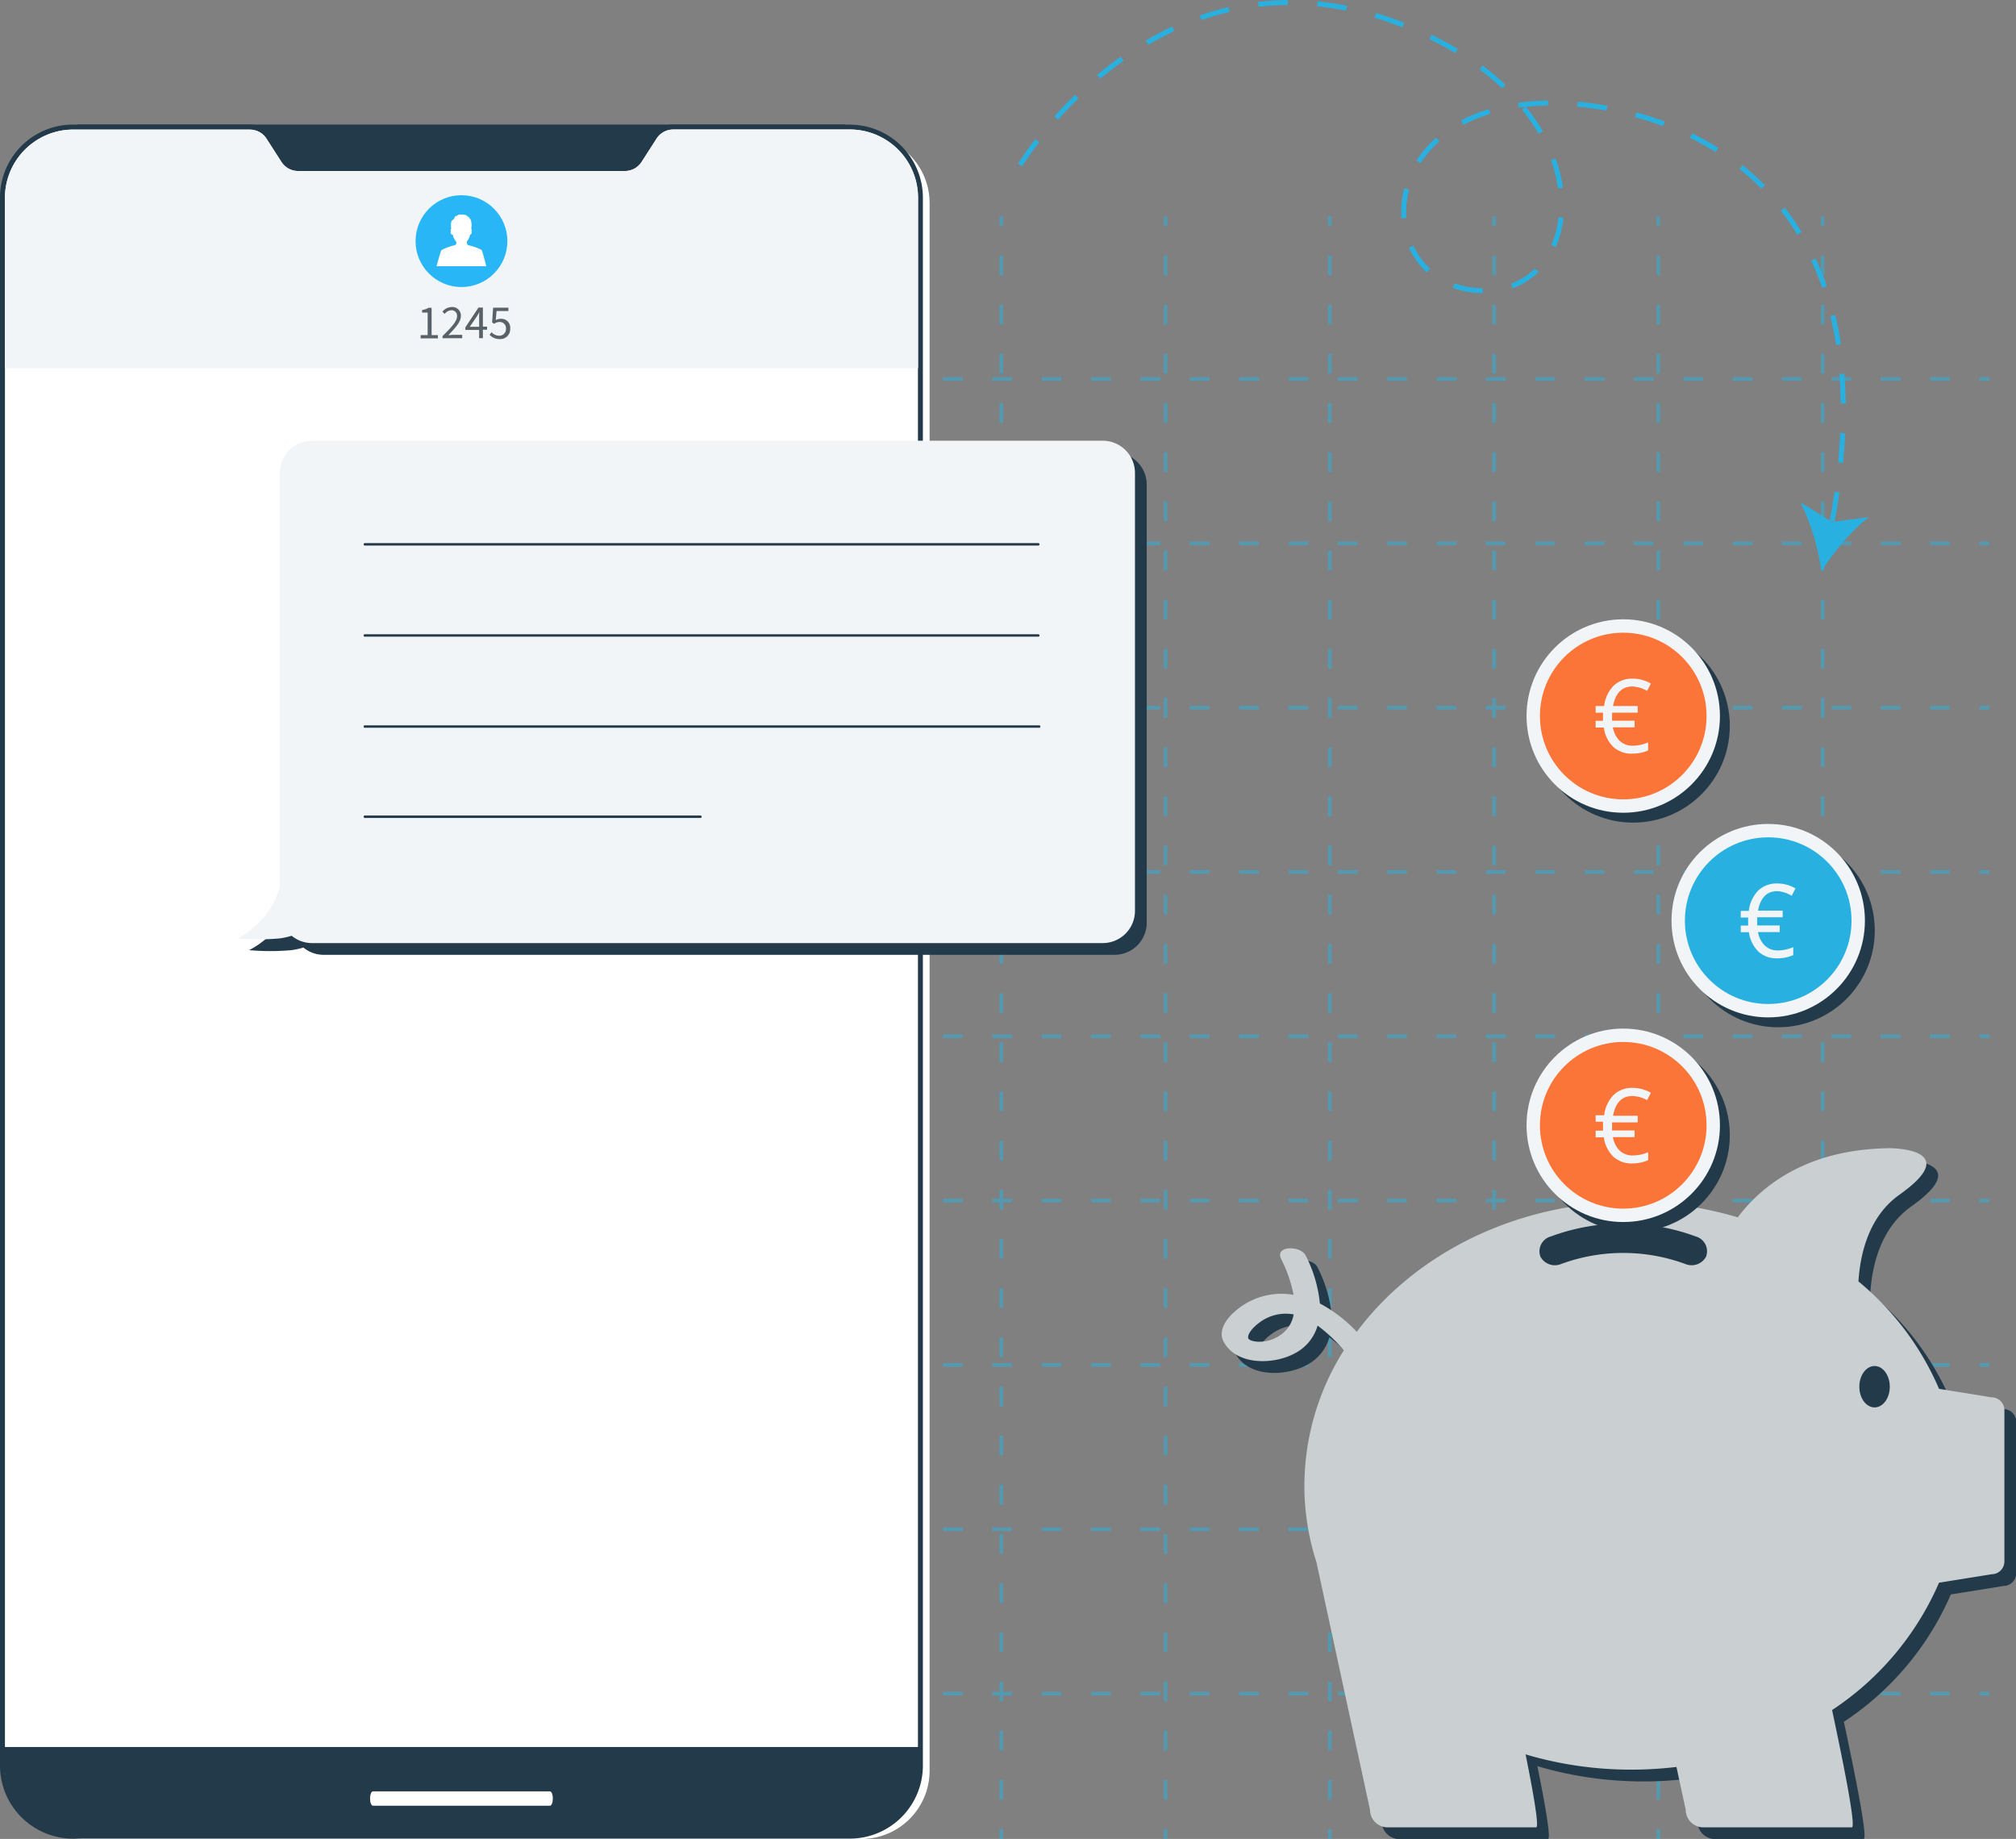 <svg id="Layer_16" data-name="Layer 16" xmlns="http://www.w3.org/2000/svg" xmlns:xlink="http://www.w3.org/1999/xlink" width="408.43" height="372.48" viewBox="0 0 408.43 372.48"><rect x="0" y="0" width="408.43" height="372.48" fill="#808080" stroke="none"/><defs><filter id="luminosity-noclip" x="260" y="-8401.87" width="6.56" height="32766" filterUnits="userSpaceOnUse" color-interpolation-filters="sRGB"><feFlood flood-color="#fff" result="bg"/><feBlend in="SourceGraphic" in2="bg"/></filter><mask id="mask" x="260" y="-8401.87" width="6.56" height="32766" maskUnits="userSpaceOnUse"><g style="filter:url(#luminosity-noclip)"/></mask><linearGradient id="linear-gradient" x1="-4822.97" y1="272" x2="-4816.4" y2="272" gradientTransform="matrix(-1, 0, 0, 1, -4556.4, 0)" gradientUnits="userSpaceOnUse"><stop offset="0"/><stop offset="0.16" stop-color="#030303"/><stop offset="0.29" stop-color="#0d0d0d"/><stop offset="0.41" stop-color="#1e1e1e"/><stop offset="0.52" stop-color="#363636"/><stop offset="0.63" stop-color="#555"/><stop offset="0.74" stop-color="#7b7b7b"/><stop offset="0.84" stop-color="#a7a7a7"/><stop offset="0.94" stop-color="#dadada"/><stop offset="1" stop-color="#fff"/></linearGradient><filter id="luminosity-noclip-2" x="260" y="268.94" width="6.56" height="6.13" filterUnits="userSpaceOnUse" color-interpolation-filters="sRGB"><feFlood flood-color="#fff" result="bg"/><feBlend in="SourceGraphic" in2="bg"/></filter><mask id="mask-2" x="260" y="268.94" width="6.56" height="6.13" maskUnits="userSpaceOnUse"><g style="mask:url(#mask);filter:url(#luminosity-noclip-2)"><path d="M261.17,274.52a9.17,9.17,0,0,0,4.55-5.58c.29.2.57.41.85.64a9.29,9.29,0,0,1-4.18,4.5,12.31,12.31,0,0,1-2.39,1A12.59,12.59,0,0,0,261.17,274.52Z" style="mix-blend-mode:multiply;fill:url(#linear-gradient)"/></g></mask><linearGradient id="linear-gradient-2" x1="-4822.97" y1="272" x2="-4816.4" y2="272" gradientTransform="matrix(-1, 0, 0, 1, -4556.4, 0)" gradientUnits="userSpaceOnUse"><stop offset="0" stop-color="#fff"/><stop offset="0.91" stop-color="#fff"/><stop offset="1" stop-color="#fff"/></linearGradient><clipPath id="clip-path"><path d="M172.51,371.55h-158a13.85,13.85,0,0,1-13.58-14V40.18A13.89,13.89,0,0,1,14.52,26.11H50.75A4,4,0,0,1,54.14,28l3,4.68a4.05,4.05,0,0,0,3.4,1.88H127a4,4,0,0,0,3.4-1.88l3-4.68a4,4,0,0,1,3.4-1.88h35.72a13.85,13.85,0,0,1,13.58,14V357.52A13.85,13.85,0,0,1,172.51,371.55Z" style="fill:none"/></clipPath><clipPath id="clip-path-2"><path d="M172.41,371.43H14.56A13.84,13.84,0,0,1,1,357.41V40.25a13.84,13.84,0,0,1,13.56-14H50.63A4,4,0,0,1,54,28.1l3,4.67a4,4,0,0,0,3.38,1.87h66.17A4,4,0,0,0,130,32.77l3-4.67a4,4,0,0,1,3.38-1.87h36.07a13.84,13.84,0,0,1,13.56,14V357.41A13.84,13.84,0,0,1,172.41,371.43Z" style="fill:none"/></clipPath></defs><g style="opacity:0.5"><line x1="103" y1="43.8" x2="103" y2="45.8" style="fill:none;stroke:#28b1e0;stroke-miterlimit:10;stroke-width:0.75px"/><line x1="103" y1="51.77" x2="103" y2="367.5" style="fill:none;stroke:#28b1e0;stroke-miterlimit:10;stroke-width:0.75px;stroke-dasharray:3.984,5.976"/><line x1="103" y1="370.48" x2="103" y2="372.48" style="fill:none;stroke:#28b1e0;stroke-miterlimit:10;stroke-width:0.75px"/><line x1="136.29" y1="43.8" x2="136.29" y2="45.8" style="fill:none;stroke:#28b1e0;stroke-miterlimit:10;stroke-width:0.75px"/><line x1="136.29" y1="51.77" x2="136.29" y2="367.5" style="fill:none;stroke:#28b1e0;stroke-miterlimit:10;stroke-width:0.75px;stroke-dasharray:3.984,5.976"/><line x1="136.29" y1="370.48" x2="136.29" y2="372.48" style="fill:none;stroke:#28b1e0;stroke-miterlimit:10;stroke-width:0.75px"/><line x1="169.57" y1="43.8" x2="169.57" y2="45.8" style="fill:none;stroke:#28b1e0;stroke-miterlimit:10;stroke-width:0.75px"/><line x1="169.57" y1="51.77" x2="169.57" y2="367.5" style="fill:none;stroke:#28b1e0;stroke-miterlimit:10;stroke-width:0.75px;stroke-dasharray:3.984,5.976"/><line x1="169.57" y1="370.48" x2="169.57" y2="372.48" style="fill:none;stroke:#28b1e0;stroke-miterlimit:10;stroke-width:0.75px"/><line x1="202.85" y1="43.8" x2="202.85" y2="45.8" style="fill:none;stroke:#28b1e0;stroke-miterlimit:10;stroke-width:0.75px"/><line x1="202.85" y1="51.77" x2="202.85" y2="367.5" style="fill:none;stroke:#28b1e0;stroke-miterlimit:10;stroke-width:0.75px;stroke-dasharray:3.984,5.976"/><line x1="202.85" y1="370.48" x2="202.85" y2="372.48" style="fill:none;stroke:#28b1e0;stroke-miterlimit:10;stroke-width:0.75px"/><line x1="236.13" y1="43.8" x2="236.13" y2="45.8" style="fill:none;stroke:#28b1e0;stroke-miterlimit:10;stroke-width:0.75px"/><line x1="236.13" y1="51.77" x2="236.13" y2="367.5" style="fill:none;stroke:#28b1e0;stroke-miterlimit:10;stroke-width:0.75px;stroke-dasharray:3.984,5.976"/><line x1="236.13" y1="370.48" x2="236.13" y2="372.48" style="fill:none;stroke:#28b1e0;stroke-miterlimit:10;stroke-width:0.75px"/><line x1="269.42" y1="43.8" x2="269.42" y2="45.8" style="fill:none;stroke:#28b1e0;stroke-miterlimit:10;stroke-width:0.75px"/><line x1="269.42" y1="51.77" x2="269.42" y2="367.5" style="fill:none;stroke:#28b1e0;stroke-miterlimit:10;stroke-width:0.75px;stroke-dasharray:3.984,5.976"/><line x1="269.42" y1="370.48" x2="269.42" y2="372.48" style="fill:none;stroke:#28b1e0;stroke-miterlimit:10;stroke-width:0.75px"/><line x1="302.7" y1="43.8" x2="302.7" y2="45.8" style="fill:none;stroke:#28b1e0;stroke-miterlimit:10;stroke-width:0.75px"/><line x1="302.7" y1="51.77" x2="302.7" y2="367.5" style="fill:none;stroke:#28b1e0;stroke-miterlimit:10;stroke-width:0.75px;stroke-dasharray:3.984,5.976"/><line x1="302.7" y1="370.48" x2="302.7" y2="372.48" style="fill:none;stroke:#28b1e0;stroke-miterlimit:10;stroke-width:0.75px"/><line x1="335.98" y1="43.8" x2="335.98" y2="45.8" style="fill:none;stroke:#28b1e0;stroke-miterlimit:10;stroke-width:0.75px"/><line x1="335.98" y1="51.77" x2="335.98" y2="367.5" style="fill:none;stroke:#28b1e0;stroke-miterlimit:10;stroke-width:0.75px;stroke-dasharray:3.984,5.976"/><line x1="335.98" y1="370.48" x2="335.98" y2="372.48" style="fill:none;stroke:#28b1e0;stroke-miterlimit:10;stroke-width:0.75px"/><line x1="369.27" y1="43.8" x2="369.27" y2="45.8" style="fill:none;stroke:#28b1e0;stroke-miterlimit:10;stroke-width:0.75px"/><line x1="369.27" y1="51.77" x2="369.27" y2="367.5" style="fill:none;stroke:#28b1e0;stroke-miterlimit:10;stroke-width:0.75px;stroke-dasharray:3.984,5.976"/><line x1="369.27" y1="370.48" x2="369.27" y2="372.48" style="fill:none;stroke:#28b1e0;stroke-miterlimit:10;stroke-width:0.75px"/><line x1="403.04" y1="76.77" x2="401.04" y2="76.77" style="fill:none;stroke:#28b1e0;stroke-miterlimit:10;stroke-width:0.75px"/><line x1="395.04" y1="76.77" x2="78.03" y2="76.77" style="fill:none;stroke:#28b1e0;stroke-miterlimit:10;stroke-width:0.75px;stroke-dasharray:4,6"/><line x1="75.03" y1="76.77" x2="73.03" y2="76.77" style="fill:none;stroke:#28b1e0;stroke-miterlimit:10;stroke-width:0.75px"/><line x1="403.04" y1="110.05" x2="401.04" y2="110.05" style="fill:none;stroke:#28b1e0;stroke-miterlimit:10;stroke-width:0.75px"/><line x1="395.04" y1="110.05" x2="78.03" y2="110.05" style="fill:none;stroke:#28b1e0;stroke-miterlimit:10;stroke-width:0.75px;stroke-dasharray:4,6"/><line x1="75.03" y1="110.05" x2="73.03" y2="110.05" style="fill:none;stroke:#28b1e0;stroke-miterlimit:10;stroke-width:0.75px"/><line x1="403.04" y1="143.34" x2="401.04" y2="143.34" style="fill:none;stroke:#28b1e0;stroke-miterlimit:10;stroke-width:0.75px"/><line x1="395.04" y1="143.34" x2="78.03" y2="143.34" style="fill:none;stroke:#28b1e0;stroke-miterlimit:10;stroke-width:0.75px;stroke-dasharray:4,6"/><line x1="75.03" y1="143.34" x2="73.03" y2="143.34" style="fill:none;stroke:#28b1e0;stroke-miterlimit:10;stroke-width:0.75px"/><line x1="403.04" y1="176.62" x2="401.04" y2="176.62" style="fill:none;stroke:#28b1e0;stroke-miterlimit:10;stroke-width:0.75px"/><line x1="395.04" y1="176.62" x2="78.03" y2="176.62" style="fill:none;stroke:#28b1e0;stroke-miterlimit:10;stroke-width:0.75px;stroke-dasharray:4,6"/><line x1="75.03" y1="176.62" x2="73.03" y2="176.62" style="fill:none;stroke:#28b1e0;stroke-miterlimit:10;stroke-width:0.75px"/><line x1="403.04" y1="209.9" x2="401.04" y2="209.9" style="fill:none;stroke:#28b1e0;stroke-miterlimit:10;stroke-width:0.75px"/><line x1="395.04" y1="209.9" x2="78.03" y2="209.9" style="fill:none;stroke:#28b1e0;stroke-miterlimit:10;stroke-width:0.75px;stroke-dasharray:4,6"/><line x1="75.03" y1="209.9" x2="73.03" y2="209.9" style="fill:none;stroke:#28b1e0;stroke-miterlimit:10;stroke-width:0.75px"/><line x1="403.04" y1="243.18" x2="401.04" y2="243.18" style="fill:none;stroke:#28b1e0;stroke-miterlimit:10;stroke-width:0.75px"/><line x1="395.04" y1="243.18" x2="78.03" y2="243.18" style="fill:none;stroke:#28b1e0;stroke-miterlimit:10;stroke-width:0.75px;stroke-dasharray:4,6"/><line x1="75.03" y1="243.18" x2="73.03" y2="243.18" style="fill:none;stroke:#28b1e0;stroke-miterlimit:10;stroke-width:0.75px"/><line x1="403.04" y1="276.47" x2="401.04" y2="276.47" style="fill:none;stroke:#28b1e0;stroke-miterlimit:10;stroke-width:0.75px"/><line x1="395.04" y1="276.47" x2="78.03" y2="276.47" style="fill:none;stroke:#28b1e0;stroke-miterlimit:10;stroke-width:0.75px;stroke-dasharray:4,6"/><line x1="75.03" y1="276.47" x2="73.03" y2="276.47" style="fill:none;stroke:#28b1e0;stroke-miterlimit:10;stroke-width:0.75px"/><line x1="403.04" y1="309.75" x2="401.04" y2="309.75" style="fill:none;stroke:#28b1e0;stroke-miterlimit:10;stroke-width:0.75px"/><line x1="395.04" y1="309.75" x2="78.03" y2="309.75" style="fill:none;stroke:#28b1e0;stroke-miterlimit:10;stroke-width:0.75px;stroke-dasharray:4,6"/><line x1="75.03" y1="309.75" x2="73.03" y2="309.75" style="fill:none;stroke:#28b1e0;stroke-miterlimit:10;stroke-width:0.75px"/><line x1="403.04" y1="343.03" x2="401.04" y2="343.03" style="fill:none;stroke:#28b1e0;stroke-miterlimit:10;stroke-width:0.75px"/><line x1="395.04" y1="343.03" x2="78.03" y2="343.03" style="fill:none;stroke:#28b1e0;stroke-miterlimit:10;stroke-width:0.75px;stroke-dasharray:4,6"/><line x1="75.03" y1="343.03" x2="73.03" y2="343.03" style="fill:none;stroke:#28b1e0;stroke-miterlimit:10;stroke-width:0.75px"/></g><path d="M250.32,274.21c2.67,4.84,10.24,4.6,14.46,2.25a9.13,9.13,0,0,0,4.54-5.58,33.37,33.37,0,0,1,5.33,5,51.32,51.32,0,0,0-8,27.44,50.45,50.45,0,0,0,2.68,16.17c-.06-.19-.14-.37-.21-.56l10.83,50a3.58,3.58,0,0,0,3.58,3.58h30.07c.64,0-.41-6.25-2.13-14.76l-.49-.16a75.79,75.79,0,0,0,31.52,2.63l-.46.07,1.87,8.64a3.58,3.58,0,0,0,3.58,3.58h30.07c.85,0-1.29-11.05-4-23.76-.18.13-.38.25-.57.37a59,59,0,0,0,22.24-26.17l10.66-1.71a2.59,2.59,0,0,0,2.58-2.59V288a2.59,2.59,0,0,0-2.58-2.59l-10.66-1.71a57.42,57.42,0,0,0-16.32-21.76c.39-6.12,2.32-13.33,8.32-17.59,12.51-8.87-.24-9.43-2.26-9.4-17,.27-26,8-30.51,14a75.46,75.46,0,0,0-21.53-3.12c-23.35,0-43.86,10.49-55.66,26.32a28.14,28.14,0,0,0-7.48-5.74,27,27,0,0,0-2.85-9.69c-1-2.13-6.34-2-5,.65a27.76,27.76,0,0,1,2.54,7.29,14.22,14.22,0,0,0-12.1,3.54C250.76,269.63,249.11,272,250.32,274.21Zm7.07-3.84a8.86,8.86,0,0,1,7.09-1.77,6.33,6.33,0,0,1-2.78,4.24,7.36,7.36,0,0,1-4.49,1.28,4.54,4.54,0,0,1-1.49-.29c-.23-.12-.45-.37-.4-.27C254.91,272.64,256.34,271.12,257.39,270.37Z" style="fill:#223a4a"/><path d="M247.93,271.82c2.67,4.84,10.24,4.6,14.46,2.26a9.17,9.17,0,0,0,4.55-5.58,32.39,32.39,0,0,1,5.32,5,51.46,51.46,0,0,0-8,27.45,50.43,50.43,0,0,0,2.67,16.16c-.06-.19-.14-.37-.2-.56l10.82,50a3.59,3.59,0,0,0,3.59,3.58h30.07c.63,0-.42-6.26-2.13-14.76l-.5-.17a75,75,0,0,0,21.94,3.24,77.36,77.36,0,0,0,9.58-.6l-.46.06,1.87,8.65a3.59,3.59,0,0,0,3.59,3.58h30.07c.84,0-1.29-11.06-4-23.76l-.57.37a59,59,0,0,0,22.24-26.17l10.65-1.71a2.59,2.59,0,0,0,2.59-2.59V285.61a2.59,2.59,0,0,0-2.59-2.58l-10.65-1.72a57.63,57.63,0,0,0-16.33-21.76c.4-6.12,2.32-13.32,8.33-17.58,12.51-8.87-.24-9.44-2.26-9.4-17,.27-26,8-30.52,14a75.41,75.41,0,0,0-21.53-3.12c-23.35,0-43.86,10.48-55.66,26.31a28.46,28.46,0,0,0-7.47-5.74,27,27,0,0,0-2.86-9.68c-1.05-2.13-6.33-2.06-5,.65a27.69,27.69,0,0,1,2.53,7.28,14.23,14.23,0,0,0-12.1,3.55C248.37,267.24,246.72,269.64,247.93,271.82ZM255,268a8.87,8.87,0,0,1,7.09-1.77,6.33,6.33,0,0,1-2.78,4.24,7.36,7.36,0,0,1-4.48,1.29,4.71,4.71,0,0,1-1.49-.3c-.24-.11-.45-.37-.41-.27C252.53,270.25,254,268.74,255,268Z" style="fill:#cacfd1"/><g style="mask:url(#mask-2)"><path d="M261.17,274.52a9.17,9.17,0,0,0,4.55-5.58c.29.2.57.41.85.64a9.29,9.29,0,0,1-4.18,4.5,12.31,12.31,0,0,1-2.39,1A12.59,12.59,0,0,0,261.17,274.52Z" style="opacity:0.63;fill:url(#linear-gradient-2)"/></g><path d="M376.69,280.88c0,2.31,1.38,4.19,3.09,4.19s3.08-1.88,3.08-4.19-1.38-4.2-3.08-4.2S376.69,278.56,376.69,280.88Z" style="fill:#223a4a"/><path d="M312.09,254.55a3.32,3.32,0,0,0,4.14,1.49,36.46,36.46,0,0,1,25.26,0,3.32,3.32,0,0,0,4.14-1.49h0a3.11,3.11,0,0,0-2.07-4.1,42.33,42.33,0,0,0-29.39,0,3.11,3.11,0,0,0-2.08,4.1Z" style="fill:#223a4a"/><path d="M174.79,372.48H16.94a13.83,13.83,0,0,1-13.56-14V41.31a13.84,13.84,0,0,1,13.56-14H53a4,4,0,0,1,3.39,1.87l3,4.67a4,4,0,0,0,3.38,1.87h66.16a4,4,0,0,0,3.39-1.87l3-4.67a4,4,0,0,1,3.38-1.87h36.07a13.84,13.84,0,0,1,13.56,14V358.46A13.83,13.83,0,0,1,174.79,372.48Z" style="fill:#fff"/><rect x="16.2" y="25.73" width="154.57" height="17.82" style="fill:#223a4a"/><path d="M170.27,26.23V43.05H16.7V26.23H170.27m1-1H15.7V44.05H171.27V25.23Z" style="fill:#223a4a"/><path d="M14.56,371.93A14.32,14.32,0,0,1,.5,357.41V40.25A14.31,14.31,0,0,1,14.56,25.73H50.63a4.54,4.54,0,0,1,3.8,2.1l3,4.67a3.51,3.51,0,0,0,3,1.64h66.17a3.51,3.51,0,0,0,3-1.64l3-4.67a4.54,4.54,0,0,1,3.8-2.1h36.07a14.31,14.31,0,0,1,14.06,14.52V357.41a14.32,14.32,0,0,1-14.06,14.52Z" style="fill:#fff"/><path d="M172.41,26.23a13.84,13.84,0,0,1,13.56,14V357.41a13.84,13.84,0,0,1-13.56,14H14.56A13.84,13.84,0,0,1,1,357.41V40.25a13.84,13.84,0,0,1,13.56-14H50.63A4,4,0,0,1,54,28.1l3,4.67a4,4,0,0,0,3.38,1.87h66.17A4,4,0,0,0,130,32.77l3-4.67a4,4,0,0,1,3.38-1.87h36.07m0-1H136.34a5,5,0,0,0-4.22,2.33l-3,4.67a3,3,0,0,1-2.54,1.41H60.4a3,3,0,0,1-2.54-1.41l-3-4.67a5,5,0,0,0-4.22-2.33H14.56A14.81,14.81,0,0,0,0,40.25V357.41a14.81,14.81,0,0,0,14.56,15H172.41a14.81,14.81,0,0,0,14.56-15V40.25a14.81,14.81,0,0,0-14.56-15Z" style="fill:#223a4a"/><g style="clip-path:url(#clip-path)"><rect x="-4.91" y="354.35" width="196.7" height="19.57" style="fill:#223a4a;stroke:#223a4a;stroke-miterlimit:10"/></g><path d="M111.41,365.75H75.56c-.33,0-.59-.65-.59-1.45s.26-1.46.59-1.46h35.85c.33,0,.59.65.59,1.46S111.74,365.75,111.41,365.75Z" style="fill:#fff"/><g style="clip-path:url(#clip-path-2)"><rect x="0.91" y="26.11" width="185.18" height="48.48" style="fill:#f2f5f7"/></g><circle cx="93.49" cy="48.84" r="9.3" style="fill:#29b6f6"/><path d="M98.52,53.92H88.45s.75-2.91,1-3.27a10.41,10.41,0,0,1,2.54-.95,1.11,1.11,0,0,0,.37-.16v0a2.14,2.14,0,0,0,.12-.9h2.09a2.21,2.21,0,0,0,.13.92l0,0a2.26,2.26,0,0,0,.42.17,9.41,9.41,0,0,1,2.47.92C97.77,51,98.52,53.92,98.52,53.92Z" style="fill:#fff"/><path d="M91.69,46.09v1.08a2,2,0,0,0,.13.72,3.09,3.09,0,0,0,.77,1.25,1.34,1.34,0,0,0,.89.34h0a1.32,1.32,0,0,0,.89-.34,3,3,0,0,0,.78-1.25,2.22,2.22,0,0,0,.12-.72V46.09Z" style="fill:#fff"/><path d="M91.61,46.43s-.32-.1-.32.13.08.36,0,.5a.4.4,0,0,0,.39.46C92,47.52,91.61,46.43,91.61,46.43Z" style="fill:#fff"/><path d="M95.25,46.43s.3-.08.3.15-.06.34,0,.48a.39.39,0,0,1-.39.46C94.82,47.52,95.25,46.43,95.25,46.43Z" style="fill:#fff"/><path d="M91.41,46.58a.66.66,0,0,1,0-.09c0-.33-.17-1.38.12-1.75s.5-.42.5-.42a.62.62,0,0,1,.46-.61l-.08.16a1.11,1.11,0,0,1,1-.42l-.18.11a1.35,1.35,0,0,1,.64-.09l-.11.06a1,1,0,0,1,.58,0h-.15a1.26,1.26,0,0,1,.52.25h-.12a1.33,1.33,0,0,1,.55.35H95a.82.82,0,0,1,.4.48l-.07-.06a3.24,3.24,0,0,1,.21.46L95.43,45a2.91,2.91,0,0,1,.16.53l-.1-.12a2.31,2.31,0,0,1,.09.46l-.09-.1a2,2,0,0,1,0,.47l0-.08s0,.5,0,.64a2.61,2.61,0,0,1-.19.44l-1.91-.16-1.14,0-.72-.09Z" style="fill:#fff"/><path d="M85.22,67.88h1.42V63.31H85.51V62.8a3.82,3.82,0,0,0,1.32-.46h.61v5.54h1.28v.66h-3.5Z" style="fill:#586268"/><path d="M89.67,68.06c1.87-1.85,2.92-3,2.92-4a1.1,1.1,0,0,0-1.18-1.22,1.83,1.83,0,0,0-1.32.75l-.45-.46a2.42,2.42,0,0,1,1.87-.94,1.72,1.72,0,0,1,1.86,1.83c0,1.17-1.06,2.32-2.53,3.86.34,0,.72-.06,1-.06h1.8v.69h-4Z" style="fill:#586268"/><path d="M97.07,66.83H94.28V66.3l2.66-4h.89v3.85h.85v.64h-.85v1.71h-.76Zm0-.64v-1.8c0-.33,0-.87.05-1.2h0c-.15.31-.33.58-.5.88l-1.45,2.12Z" style="fill:#586268"/><path d="M99.19,67.81l.39-.52a2.11,2.11,0,0,0,1.56.71,1.35,1.35,0,0,0,1.37-1.42,1.25,1.25,0,0,0-1.33-1.36,1.77,1.77,0,0,0-1.06.37l-.42-.27.2-3H103V63h-2.4l-.16,1.84a1.85,1.85,0,0,1,1-.26,1.79,1.79,0,0,1,1.92,2,2,2,0,0,1-2.09,2.1A2.71,2.71,0,0,1,99.19,67.81Z" style="fill:#586268"/><path d="M232.32,98.18v88.7a6.52,6.52,0,0,1-6.52,6.52H65.6a6.5,6.5,0,0,1-4.13-1.47,17.46,17.46,0,0,1-2.39.52,48.16,48.16,0,0,1-8.62,0A17,17,0,0,0,59.08,182V98.18a6.53,6.53,0,0,1,6.52-6.53H225.8A6.53,6.53,0,0,1,232.32,98.18Z" style="fill:#223a4a"/><path d="M229.94,95.79V184.5a6.53,6.53,0,0,1-6.52,6.52H63.22a6.46,6.46,0,0,1-4.13-1.48,16.28,16.28,0,0,1-2.4.53,48.07,48.07,0,0,1-8.61,0,16.94,16.94,0,0,0,8.61-10.43V95.79a6.53,6.53,0,0,1,6.53-6.52h160.2A6.53,6.53,0,0,1,229.94,95.79Z" style="fill:#f2f5f7"/><line x1="73.91" y1="110.25" x2="210.35" y2="110.25" style="fill:none;stroke:#223a4a;stroke-linecap:round;stroke-miterlimit:10;stroke-width:0.5px"/><line x1="73.91" y1="128.71" x2="210.35" y2="128.71" style="fill:none;stroke:#223a4a;stroke-linecap:round;stroke-miterlimit:10;stroke-width:0.5px"/><line x1="73.91" y1="147.16" x2="210.53" y2="147.16" style="fill:none;stroke:#223a4a;stroke-linecap:round;stroke-miterlimit:10;stroke-width:0.5px"/><line x1="73.91" y1="165.43" x2="141.91" y2="165.43" style="fill:none;stroke:#223a4a;stroke-linecap:round;stroke-miterlimit:10;stroke-width:0.5px"/><path d="M206.68,33.41s29.45-48.83,79.6-27.53c41,17.4,35.19,55.76,11.93,52.85-20.06-2.5-20.33-35.47,12.73-37.76,21-1.46,74.64,10.64,60,85.92" style="fill:none;stroke:#28b1e0;stroke-miterlimit:10;stroke-dasharray:6,6"/><path d="M369,115.73a45.21,45.21,0,0,0-4.26-14l6.43,4,7.51-1C375.19,107.3,371.44,111.9,369,115.73Z" style="fill:#28b1e0"/><circle cx="330.86" cy="229.93" r="19.59" style="fill:#223a4a"/><circle cx="328.86" cy="227.93" r="19.59" style="fill:#f2f5f7"/><circle cx="328.86" cy="227.93" r="16.88" style="fill:#fc7538"/><path d="M330.7,222c-2.1,0-3.4,1.31-3.91,4h5v1.34h-5.19l0,.56v.63l0,.44h4.56v1.35h-4.4a5.05,5.05,0,0,0,1.36,2.72,3.75,3.75,0,0,0,2.7,1,7.8,7.8,0,0,0,3.08-.66v1.61a7.72,7.72,0,0,1-3.19.66,5.46,5.46,0,0,1-3.85-1.35,6.79,6.79,0,0,1-1.94-3.94h-1.65v-1.35h1.49l0-.42V228l0-.79h-1.49V225.9H325a7,7,0,0,1,1.9-4.11,5.33,5.33,0,0,1,3.85-1.44,7.22,7.22,0,0,1,3.71,1l-.77,1.49A6.46,6.46,0,0,0,330.7,222Z" style="fill:#f2f5f7"/><circle cx="360.23" cy="188.48" r="19.59" style="fill:#223a4a"/><circle cx="358.23" cy="186.48" r="19.59" style="fill:#f2f5f7"/><circle cx="358.23" cy="186.48" r="16.88" style="fill:#28b1e0"/><path d="M360.07,180.5q-3.15,0-3.91,3.95h5v1.34H356l0,.57V187l0,.45h4.56v1.34h-4.4a5.05,5.05,0,0,0,1.36,2.72,3.75,3.75,0,0,0,2.7,1,7.82,7.82,0,0,0,3.08-.67v1.61a7.72,7.72,0,0,1-3.19.66,5.46,5.46,0,0,1-3.85-1.35,6.79,6.79,0,0,1-1.94-3.94h-1.65v-1.34h1.49l0-.43v-.42l0-.79h-1.49v-1.34h1.63a7,7,0,0,1,1.9-4.11,5.33,5.33,0,0,1,3.85-1.44,7.16,7.16,0,0,1,3.7,1l-.76,1.49A6.46,6.46,0,0,0,360.07,180.5Z" style="fill:#f2f5f7"/><circle cx="330.86" cy="147.03" r="19.59" style="fill:#223a4a"/><circle cx="328.86" cy="145.03" r="19.59" style="fill:#f2f5f7"/><circle cx="328.86" cy="145.03" r="16.88" style="fill:#fc7538"/><path d="M330.7,139.05q-3.15,0-3.91,3.95h5v1.34h-5.19l0,.57v.62l0,.45h4.56v1.34h-4.4a5.05,5.05,0,0,0,1.36,2.72,3.71,3.71,0,0,0,2.7,1,7.65,7.65,0,0,0,3.08-.67V152a7.88,7.88,0,0,1-3.19.65,5.46,5.46,0,0,1-3.85-1.35,6.76,6.76,0,0,1-1.94-3.94h-1.65V146h1.49l0-.43v-.42l0-.79h-1.49V143H325a6.94,6.94,0,0,1,1.9-4.1,5.33,5.33,0,0,1,3.85-1.44,7.22,7.22,0,0,1,3.71,1l-.77,1.48A6.46,6.46,0,0,0,330.7,139.05Z" style="fill:#f2f5f7"/></svg>